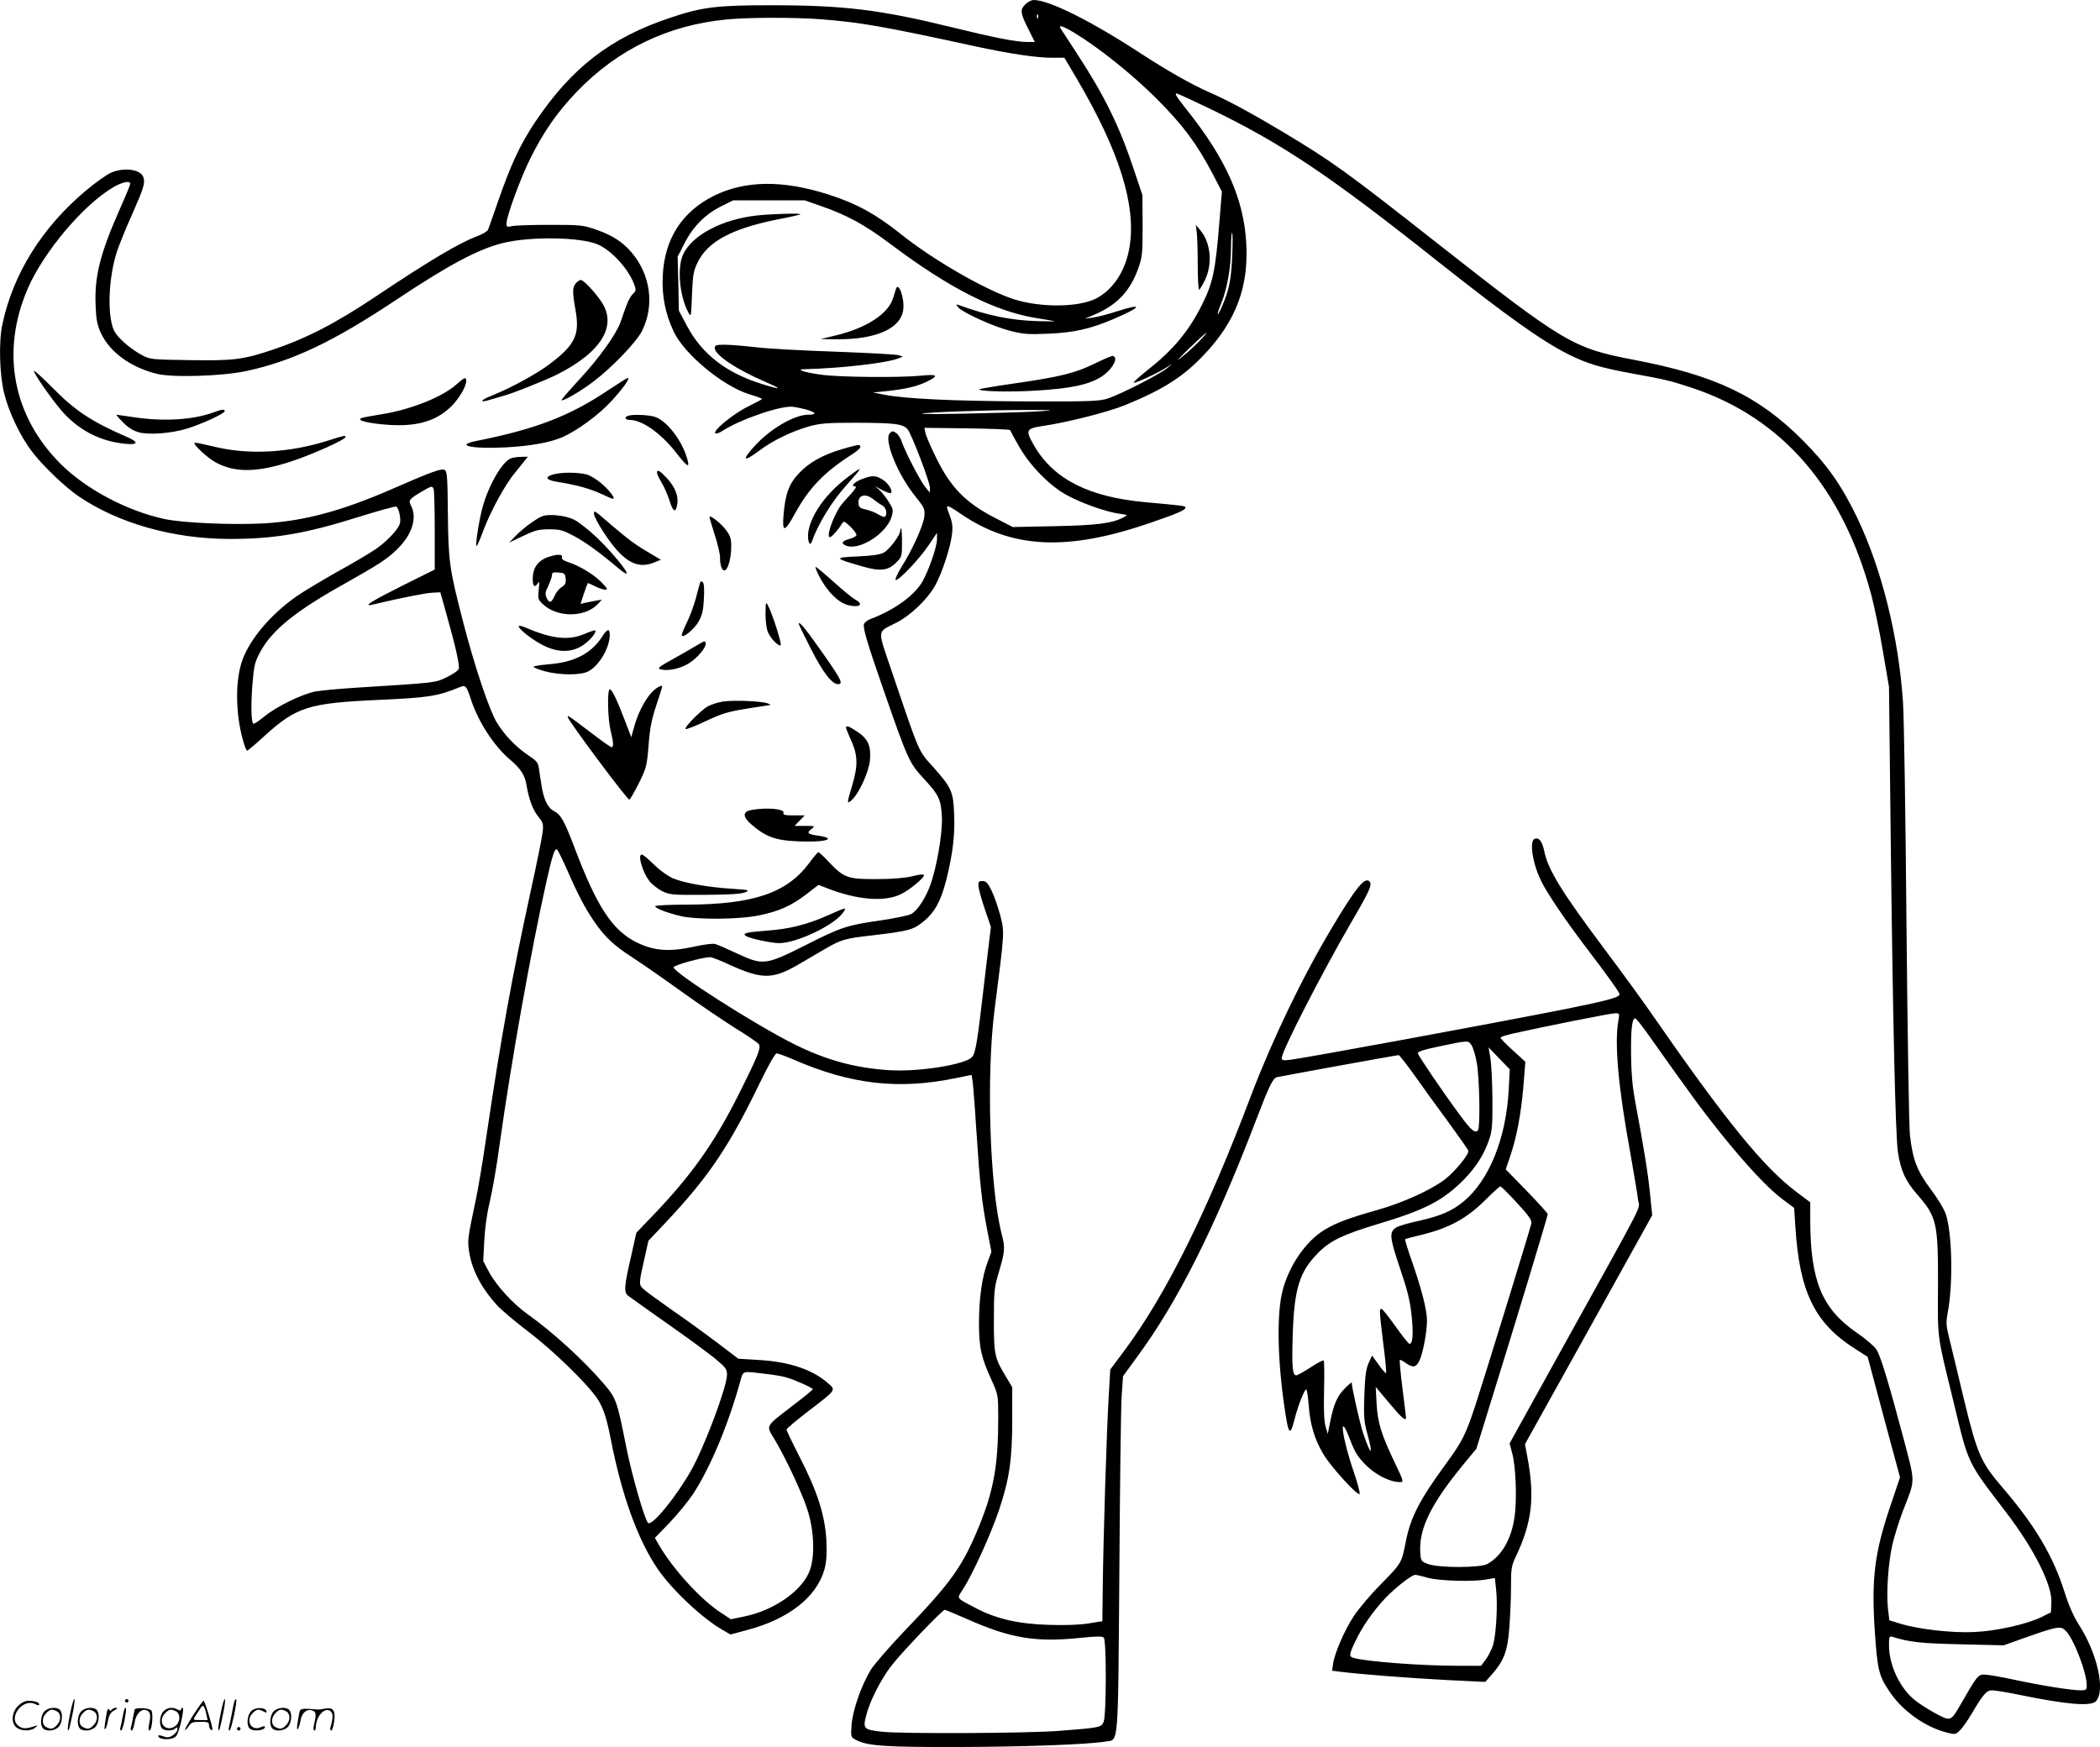 <svg version="1.0" xmlns="http://www.w3.org/2000/svg"
  viewBox="0 0 1200.005 998.417"
 preserveAspectRatio="xMidYMid meet">
<g transform="translate(-0.573,999) scale(0.1,-0.1)"
fill="#000000" stroke="none">
<path d="M5864 9964 c-31 -30 -28 -50 21 -146 l34 -68 -42 0 c-65 0 -191 25
-435 85 -409 100 -614 125 -1032 125 -309 0 -391 -10 -573 -71 -343 -114 -565
-286 -773 -596 -84 -125 -138 -240 -212 -453 -28 -80 -53 -153 -57 -162 -4
-10 -32 -27 -63 -38 -102 -38 -273 -140 -571 -339 -237 -159 -404 -245 -601
-311 -168 -56 -223 -62 -475 -58 -209 3 -222 4 -265 27 -62 33 -127 87 -156
130 -47 72 -42 308 11 466 13 39 50 131 84 206 67 153 76 179 67 213 -12 48
-111 63 -188 28 -24 -11 -86 -55 -139 -99 -252 -211 -419 -477 -480 -768 -21
-97 -16 -285 10 -390 26 -109 92 -247 159 -335 61 -81 190 -204 268 -257 227
-154 539 -242 860 -243 259 0 435 30 740 126 113 35 209 62 214 59 16 -10 29
-75 20 -100 -14 -37 -78 -103 -140 -145 -31 -21 -130 -80 -221 -130 -90 -51
-193 -113 -229 -138 -146 -103 -263 -240 -308 -361 -43 -116 -42 -309 4 -468
8 -29 18 -53 22 -53 4 0 49 38 100 85 182 165 252 187 647 205 292 13 339 21
463 71 39 16 42 13 68 -66 43 -131 132 -268 225 -347 59 -49 84 -88 93 -143
14 -82 36 -143 67 -181 29 -36 31 -43 25 -94 -4 -30 -33 -176 -66 -325 -112
-515 -169 -831 -255 -1410 -19 -132 -46 -294 -60 -360 -45 -212 -47 -229 -41
-281 13 -110 66 -217 160 -321 26 -29 107 -97 179 -152 135 -101 336 -296 394
-381 35 -52 55 -112 78 -230 62 -321 154 -577 268 -745 82 -120 253 -281 370
-349 l47 -27 97 26 c234 62 394 187 439 343 12 42 15 82 12 166 -7 143 -50
280 -154 482 -41 80 -74 149 -74 154 0 5 55 52 123 104 165 126 161 121 112
163 -90 78 -221 121 -395 131 l-115 7 -120 91 c-66 50 -183 135 -260 188 -77
54 -151 108 -163 120 -27 24 -26 32 9 185 l20 90 103 109 c242 258 358 430
532 790 50 103 89 172 98 172 8 0 52 -16 98 -36 327 -142 599 -173 927 -105
l89 18 6 -41 c3 -23 13 -147 21 -276 20 -307 31 -408 61 -564 l25 -130 -20
-54 c-33 -84 -51 -212 -51 -352 0 -142 12 -197 75 -334 34 -76 35 -79 35 -210
0 -268 -26 -416 -112 -624 -92 -223 -156 -314 -419 -588 -90 -94 -179 -197
-198 -228 -55 -92 -103 -231 -109 -313 -5 -71 -4 -71 26 -87 66 -34 166 -41
587 -40 366 1 732 14 838 31 76 12 71 -51 79 953 3 492 9 949 13 1015 l8 120
78 107 c234 317 443 733 679 1348 79 207 99 248 123 254 31 7 683 126 695 126
5 0 46 -53 92 -117 46 -65 132 -185 193 -267 60 -82 111 -155 113 -161 8 -19
-76 -121 -136 -167 -82 -61 -239 -132 -384 -173 -163 -46 -238 -74 -304 -115
-105 -64 -200 -203 -237 -345 -34 -129 -30 -393 11 -670 23 -159 32 -168 59
-59 19 73 55 164 65 164 4 0 10 -41 14 -90 8 -110 33 -194 83 -279 40 -69 196
-241 208 -229 4 3 -11 60 -33 125 -69 200 -88 360 -23 189 28 -74 44 -100 90
-147 56 -57 139 -99 196 -99 23 0 23 2 -30 113 -76 159 -97 226 -103 337 l-5
94 77 -92 c69 -83 96 -107 96 -84 0 5 -9 80 -20 167 -11 87 -18 161 -15 163 2
2 17 -5 33 -17 41 -29 59 -26 77 10 21 39 45 166 45 232 0 60 -31 182 -89 347
-22 63 -38 116 -36 118 1 2 47 14 101 27 150 37 252 93 352 192 46 46 87 83
91 83 5 0 48 -43 96 -95 70 -76 86 -100 81 -118 -13 -55 -281 -922 -321 -1043
-56 -168 -74 -203 -170 -334 -146 -200 -198 -300 -225 -435 -25 -128 -25 -128
-139 -244 -60 -60 -132 -145 -160 -188 -53 -81 -110 -212 -118 -274 l-5 -37
48 -6 c109 -14 392 -36 603 -47 l224 -11 38 43 c68 77 89 132 99 260 5 63 10
168 10 234 0 111 2 125 28 180 92 194 109 337 66 566 l-14 76 364 654 363 654
-13 128 c-12 119 -36 263 -86 532 -14 77 -21 155 -22 260 -1 148 6 205 24 205
5 0 42 -46 81 -102 235 -332 296 -415 405 -552 151 -188 276 -321 359 -382
l63 -47 7 -106 c23 -372 109 -550 336 -696 l77 -49 92 -344 93 -345 -56 -166
c-90 -267 -108 -414 -88 -714 15 -221 23 -253 83 -343 74 -111 202 -203 330
-236 45 -11 49 -11 72 12 14 12 44 55 67 94 67 113 86 136 118 136 16 0 84
-11 152 -25 277 -57 414 -68 442 -37 55 61 7 275 -98 437 -30 47 -57 108 -81
184 -66 209 -169 383 -358 603 -121 141 -142 189 -217 498 -33 140 -71 296
-83 345 -20 81 -21 96 -10 155 31 164 25 457 -12 563 -9 27 -47 90 -85 140
-78 104 -103 168 -119 307 -6 47 -14 587 -20 1200 -5 613 -14 1189 -20 1278
-25 373 -122 761 -261 1052 -90 187 -173 305 -313 445 -255 255 -501 371 -970
460 -340 65 -392 95 -1111 660 -531 418 -608 473 -890 642 -183 109 -313 180
-422 227 -101 45 -232 119 -386 219 -286 187 -526 307 -614 307 -13 0 -35 -11
-49 -26z m73 -76 c-3 -8 -6 -5 -6 6 -1 11 2 17 5 13 3 -3 4 -12 1 -19z m-1241
-8 c231 -18 365 -42 879 -154 199 -43 351 -66 443 -66 l70 0 75 -127 c239
-408 335 -714 298 -950 -21 -137 -93 -248 -192 -299 -101 -51 -316 -53 -470
-4 -163 53 -457 222 -644 371 -145 116 -257 177 -417 228 -262 83 -474 80
-653 -8 -182 -91 -282 -246 -292 -456 -6 -114 14 -218 63 -321 61 -129 281
-311 431 -357 40 -12 73 -24 73 -27 -1 -3 -36 -22 -79 -43 -81 -39 -203 -138
-188 -153 4 -4 20 0 35 10 107 70 344 151 411 141 107 -17 160 -45 86 -45 -80
0 -219 -81 -309 -181 -74 -82 -62 -92 29 -24 77 58 186 110 283 138 67 18 102
21 272 21 244 -1 279 -7 302 -54 39 -78 118 -292 118 -318 l-1 -27 -25 30
c-29 35 -116 204 -134 257 -6 21 -21 45 -33 53 -19 13 -23 13 -36 0 -37 -36
42 -233 144 -360 53 -66 56 -73 53 -115 -5 -51 -68 -191 -129 -287 -22 -36
-38 -70 -36 -76 7 -18 136 117 190 198 l47 70 0 -37 c0 -43 -48 -180 -84 -243
-48 -81 -161 -162 -299 -214 -15 -6 -30 -18 -34 -27 -8 -21 18 -108 113 -381
134 -386 146 -414 224 -498 91 -98 103 -122 108 -225 4 -93 -30 -291 -68 -393
-28 -75 -74 -143 -108 -161 -16 -8 -94 -24 -173 -36 -194 -28 -224 -37 -433
-143 -227 -114 -241 -115 -391 -45 -55 26 -110 50 -123 53 -12 4 -68 -3 -124
-16 -140 -30 -225 -23 -324 25 -139 69 -227 203 -355 541 -59 155 -78 189
-118 210 -36 18 -60 69 -72 153 -6 37 -12 81 -15 98 -3 25 -16 39 -60 68 -70
47 -136 115 -180 188 -43 71 -128 325 -193 578 -78 301 -83 342 -86 615 -2
204 -4 241 -18 249 -17 11 -75 -10 -297 -107 -290 -127 -504 -184 -733 -198
-182 -10 -466 2 -572 25 -210 45 -444 168 -588 310 -278 274 -349 645 -193
1006 91 211 320 482 491 581 50 29 95 38 95 19 0 -6 -27 -72 -61 -148 -111
-251 -144 -382 -137 -547 3 -81 9 -111 30 -158 51 -109 168 -195 318 -233 89
-23 373 -14 511 15 266 57 500 168 864 411 292 194 461 285 600 320 156 40
449 36 549 -8 80 -36 176 -143 207 -231 10 -28 9 -35 -9 -51 -11 -10 -28 -40
-37 -67 -10 -26 -25 -68 -33 -93 -26 -72 -122 -206 -236 -329 -58 -63 -104
-116 -102 -118 8 -8 104 47 181 105 103 77 247 226 279 290 73 145 50 322 -60
450 -50 59 -109 97 -200 129 -75 26 -88 28 -264 28 -102 0 -200 -3 -217 -7
-30 -7 -33 -5 -33 15 0 41 81 261 136 371 77 155 154 265 266 382 233 242 521
381 858 413 125 12 388 12 536 1z m1448 -77 c138 -83 333 -239 471 -377 152
-153 228 -255 319 -427 l54 -104 -14 -170 c-23 -286 -37 -353 -104 -485 -73
-144 -161 -250 -302 -361 -49 -39 -87 -73 -84 -76 6 -6 143 57 189 88 l32 21
-30 -26 c-37 -32 -261 -147 -335 -172 -51 -17 -89 -19 -470 -18 -418 2 -690
15 -810 38 l-65 13 70 7 c112 12 176 26 233 53 76 36 67 46 -30 36 -124 -12
-471 -9 -573 6 -92 13 -144 30 -95 31 211 5 470 35 537 61 l28 11 -25 8 c-14
5 -173 13 -355 20 -181 6 -386 17 -455 25 -69 8 -151 15 -182 15 -50 0 -58 -3
-58 -19 0 -39 122 -121 284 -191 106 -46 101 -51 -16 -14 -204 64 -342 171
-428 334 l-45 85 -3 154 -4 154 39 76 c48 95 118 166 208 211 l70 35 205 0
205 0 94 -33 c149 -52 249 -107 393 -215 341 -256 601 -388 843 -426 39 -6 81
-13 95 -16 14 -2 -31 -2 -100 0 -151 5 -279 31 -449 93 -13 4 -13 2 1 -15 28
-31 204 -111 298 -134 73 -19 103 -21 215 -16 147 6 241 27 374 84 162 69 173
93 20 44 -52 -17 -114 -33 -139 -36 l-45 -6 55 23 c128 55 202 132 249 261 24
68 26 82 26 247 l-1 175 -48 143 c-84 253 -168 424 -330 672 -45 69 -85 131
-90 138 -13 22 15 13 78 -25z m781 -437 c411 -199 680 -380 1302 -874 396
-313 587 -449 741 -527 106 -53 186 -77 362 -109 193 -35 222 -42 343 -82 516
-171 863 -572 1027 -1188 16 -61 46 -203 65 -316 l35 -205 10 -880 c12 -1037
27 -1683 41 -1779 16 -106 43 -165 110 -242 113 -130 120 -161 119 -531 -2
-299 -6 -267 86 -643 91 -377 76 -345 304 -644 163 -214 264 -417 258 -518
l-3 -53 -55 -27 c-85 -41 -259 -80 -385 -85 -126 -6 -316 16 -418 47 l-65 20
-8 67 c-10 93 2 262 25 364 11 48 38 135 61 195 72 186 72 151 1 421 -84 315
-128 461 -153 501 -11 17 -60 60 -110 94 -201 138 -267 296 -268 645 l0 102
-72 54 c-194 144 -409 409 -844 1037 -48 69 -164 229 -259 355 -244 326 -323
453 -345 561 -12 56 -30 80 -55 70 -32 -12 -11 -146 40 -246 36 -72 139 -223
249 -368 134 -176 196 -263 196 -274 0 -18 -71 -37 -320 -87 -458 -90 -1441
-271 -1557 -287 -45 -6 -53 -4 -53 10 0 39 227 481 396 773 106 181 123 218
105 236 -27 27 -79 -38 -216 -268 -166 -277 -340 -639 -460 -955 -252 -668
-488 -1142 -726 -1461 l-79 -106 -9 -159 c-11 -173 -31 -811 -34 -1099 l-2
-180 -80 -13 c-51 -8 -132 -11 -225 -8 -175 5 -299 34 -417 95 -117 62 -111
52 -75 108 57 88 161 318 207 455 59 176 75 288 75 517 l0 183 -34 57 c-67
110 -71 128 -71 326 0 161 3 188 24 260 40 133 42 152 20 235 -68 269 -88 904
-40 1280 58 452 57 439 33 537 -13 48 -35 113 -50 143 -22 45 -32 55 -52 55
-22 0 -25 -4 -23 -31 2 -18 18 -77 37 -132 l34 -99 -34 -284 c-43 -374 -53
-436 -73 -459 -36 -44 -307 -87 -475 -76 -196 13 -357 57 -541 148 -221 110
-690 409 -690 440 0 12 163 57 208 58 10 0 62 -20 115 -45 181 -82 243 -82
385 0 43 25 112 65 154 90 96 56 116 62 278 80 202 24 230 31 287 78 66 54
101 119 132 242 36 146 49 251 44 372 -5 130 -15 152 -121 271 -84 93 -74 69
-232 535 -88 261 -91 230 24 289 79 40 176 133 219 209 40 70 91 226 98 299 5
42 1 67 -15 109 -25 63 -22 63 67 3 292 -199 608 -213 1081 -50 157 54 201 73
201 88 0 9 -19 11 -229 30 -322 29 -523 131 -634 320 -54 94 -51 101 56 117
131 19 371 80 465 119 221 91 332 163 453 292 179 191 251 385 236 636 -15
251 -116 478 -340 759 -61 77 -73 97 -55 92 13 -4 100 -44 193 -89z m122 -838
c-6 -137 -18 -195 -57 -286 -31 -72 -36 -60 -6 14 34 82 56 209 56 315 0 49 3
89 6 89 4 0 4 -60 1 -132z m-167 -465 c-31 -36 -84 -85 -135 -125 -22 -18 3 9
55 60 97 93 122 113 80 65z m-925 -423 c-129 -9 -694 -21 -679 -14 17 8 382
21 589 21 163 0 175 -1 90 -7z m-177 -108 c1 -4 23 -45 50 -92 63 -112 180
-231 280 -283 86 -46 225 -94 295 -103 49 -7 49 -7 24 -20 -65 -35 -152 -46
-393 -51 l-241 -5 -99 51 c-170 87 -256 175 -340 347 -30 61 -57 124 -60 140
l-6 29 244 -3 c134 -2 244 -6 246 -10z m-3294 -338 c3 -9 6 -115 6 -238 l0
-221 -181 -90 c-174 -87 -233 -123 -178 -111 174 41 312 68 348 69 l43 2 33
-118 c54 -190 79 -303 72 -321 -4 -9 -35 -30 -70 -47 -69 -32 -54 -30 -515
-59 -96 -6 -199 -16 -230 -21 -78 -14 -225 -86 -295 -143 -32 -27 -61 -45 -64
-42 -12 12 -14 106 -5 222 9 109 13 129 43 185 68 128 203 237 494 399 181
102 233 135 288 189 86 82 118 180 82 250 -17 33 -12 39 65 84 53 31 56 32 64
11z m761 -2172 c66 -151 102 -218 155 -297 61 -89 114 -139 220 -207 47 -30
169 -115 272 -189 103 -74 243 -169 311 -212 69 -42 130 -84 137 -92 17 -20 2
-59 -110 -283 -140 -281 -273 -469 -494 -699 l-94 -98 -30 -135 c-40 -172 -42
-205 -17 -225 11 -9 112 -80 225 -160 113 -79 235 -169 273 -200 60 -50 67
-59 67 -92 0 -67 -126 -404 -202 -541 -85 -152 -227 -327 -249 -305 -20 20
-91 266 -124 430 -54 271 -58 282 -130 366 -114 133 -290 294 -435 397 -83 59
-179 164 -220 241 l-33 62 6 116 c4 72 15 156 31 221 14 58 40 204 56 325 68
487 183 1128 270 1515 33 147 47 187 60 174 5 -5 30 -56 55 -112z m6008 -869
c-22 -129 0 -376 68 -747 21 -121 42 -243 45 -273 8 -61 61 43 -434 -850
l-300 -542 14 -53 c22 -76 29 -269 14 -369 -18 -126 -74 -222 -155 -267 -40
-23 -280 -23 -340 0 -37 14 -40 18 -43 59 -11 142 60 286 261 528 l59 71 84
272 c136 436 324 1058 324 1069 0 5 -54 65 -120 133 l-120 123 25 74 c37 107
63 245 76 402 l11 139 -71 65 c-39 35 -71 68 -71 73 0 4 33 15 74 24 179 40
554 115 579 115 28 1 28 1 20 -46z m-838 -137 c9 -14 23 -60 30 -103 15 -84
20 -360 7 -381 -15 -23 -41 -1 -105 87 -97 131 -235 335 -239 351 -2 10 31 21
127 41 163 34 161 34 180 5z m212 -254 c-15 -277 -111 -515 -256 -637 -68 -56
-131 -83 -253 -111 -62 -13 -122 -31 -134 -39 -41 -26 -38 -56 21 -231 44
-129 58 -187 67 -272 11 -105 7 -162 -12 -162 -5 0 -41 45 -80 100 -39 55 -75
100 -80 100 -13 0 -13 -7 10 -197 12 -91 19 -168 16 -170 -2 -3 -22 19 -42 48
l-38 52 -20 -44 c-15 -34 -20 -75 -24 -184 -4 -121 -2 -150 17 -218 36 -132
21 -130 -24 3 -19 58 -65 261 -65 289 0 3 -16 -10 -35 -29 -45 -44 -66 -88
-86 -185 l-16 -80 -13 45 c-8 31 -11 94 -8 208 2 90 1 165 -2 167 -4 3 -38
-15 -76 -40 -38 -25 -75 -45 -81 -45 -22 0 -26 49 -20 239 9 259 39 354 146
462 70 70 140 103 341 164 271 81 372 134 491 254 70 72 116 144 145 231 16
46 19 83 18 230 -1 96 -6 202 -12 234 l-10 60 61 -63 60 -62 -6 -117z m-4252
-1623 c50 -5 106 -15 125 -21 51 -15 150 -60 150 -67 0 -4 -51 -46 -113 -93
-162 -125 -155 -111 -105 -194 72 -122 166 -326 193 -419 33 -114 37 -243 10
-325 -39 -116 -201 -232 -376 -268 l-77 -16 -59 39 c-113 74 -270 246 -349
381 l-26 45 84 87 c46 48 105 121 133 162 99 151 202 397 270 643 18 65 9 62
140 46z m3789 -1166 c68 -18 261 -24 338 -9 l46 8 7 -67 c10 -91 0 -258 -18
-318 -9 -26 -27 -63 -42 -82 l-26 -35 -122 0 c-218 0 -538 24 -609 46 -24 7
-23 19 11 91 41 87 104 177 175 252 57 59 149 131 169 131 5 0 37 -7 71 -17z
m-2627 -238 c243 -108 390 -132 644 -105 92 9 123 10 132 1 16 -16 15 -445 -1
-482 -13 -31 -22 -33 -257 -51 -182 -14 -891 -17 -1007 -5 -107 12 -112 17
-93 92 20 81 83 206 144 285 52 69 292 320 305 320 5 0 64 -25 133 -55z m6273
-65 c46 -46 120 -239 120 -312 0 -25 -3 -28 -35 -28 -53 0 -218 26 -377 60
-78 17 -156 30 -174 30 -35 0 -42 -10 -132 -166 -60 -104 -58 -103 -148 -55
-42 23 -95 57 -119 77 -84 69 -145 199 -145 311 0 47 2 54 18 49 100 -31 163
-38 392 -43 l245 -6 115 41 c195 69 211 71 240 42z M3297 8372 c-21 -23 -21
-53 -2 -157 24 -139 -3 -195 -146 -304 -75 -57 -223 -138 -331 -181 -70 -27
-77 -45 -10 -24 26 8 58 17 72 21 47 11 246 91 310 123 257 130 347 283 248
422 -40 57 -99 118 -113 118 -7 0 -19 -8 -28 -18z M200 7870 c0 -17 92 -149
154 -223 95 -112 220 -178 364 -193 77 -8 83 8 15 38 -204 88 -300 152 -430
285 -57 57 -103 99 -103 93z M2615 7794 c-80 -72 -257 -143 -420 -170 -127
-21 -139 -24 -129 -34 14 -14 131 -30 219 -30 133 0 227 35 303 111 43 44 82
111 82 142 0 24 -10 21 -55 -19z M3484 7762 c-222 -150 -419 -225 -756 -292
-125 -25 -31 -46 163 -37 139 7 255 27 327 58 83 36 208 127 278 203 67 72
113 136 97 136 -4 0 -53 -31 -109 -68z M1225 7633 c-113 -42 -283 -53 -449
-28 -55 8 -102 15 -105 15 -3 0 14 -20 38 -44 28 -29 59 -48 88 -56 58 -17
189 -7 279 21 84 26 214 86 214 99 0 13 -17 11 -65 -7z M3593 7613 c-22 -8
-14 -23 12 -23 69 0 173 -73 258 -179 67 -86 83 -98 73 -55 -27 110 -120 233
-192 253 -40 11 -129 14 -151 4z M1870 7469 c-211 -66 -440 -79 -630 -34 -58
14 -112 25 -120 25 -22 0 67 -85 119 -113 111 -60 240 -58 440 9 114 38 301
122 301 136 0 11 -3 11 -110 -23z M4820 7424 c-114 -34 -190 -76 -249 -139
-57 -60 -78 -118 -88 -239 -8 -101 6 -99 66 10 80 146 166 235 325 337 46 30
60 48 39 54 -4 1 -46 -9 -93 -23z M2924 7370 c-54 -22 -139 -177 -168 -308
-21 -92 -34 -192 -27 -192 4 0 21 40 39 89 40 107 126 265 179 327 21 26 46
57 56 70 l19 24 -39 -1 c-21 0 -47 -4 -59 -9z M4851 7264 c-122 -91 -209 -212
-226 -311 -8 -48 8 -94 20 -58 35 100 114 230 200 325 95 106 96 112 6 44z
M3760 7288 c0 -6 12 -32 27 -57 15 -25 34 -70 44 -100 20 -66 35 -75 44 -27
10 49 -11 102 -58 153 -40 43 -57 53 -57 31z M3162 7277 c-45 -14 -35 -30 24
-40 118 -19 189 -39 259 -71 68 -32 74 -33 64 -13 -26 47 -107 114 -153 126
-54 13 -149 13 -194 -2z M4931 7252 c-44 -17 -67 -42 -38 -42 9 0 0 -16 -23
-41 -63 -68 -71 -79 -96 -133 -29 -63 -41 -116 -26 -116 10 0 47 41 68 76 11
18 14 17 48 -15 20 -19 36 -41 36 -48 0 -7 -18 -17 -40 -23 -45 -12 -51 -26
-18 -39 77 -28 230 70 259 167 10 36 9 43 -16 83 -15 24 -39 55 -53 68 l-27
23 42 -23 c24 -12 46 -20 50 -16 12 13 -16 57 -49 77 -40 24 -59 24 -117 2z
m66 -116 c15 -12 38 -28 51 -35 21 -11 30 -49 15 -64 -3 -4 -20 2 -38 13 -17
11 -49 23 -71 28 -30 6 -40 13 -42 30 -8 52 38 67 85 28z M3400 7053 c0 -11
23 -56 51 -99 111 -171 192 -221 294 -178 l37 15 -67 40 c-74 43 -119 76 -215
158 -102 88 -100 87 -100 64z M3108 7041 c-35 -12 -112 -68 -158 -116 l-35
-36 80 38 c69 33 89 38 150 38 62 0 78 -5 140 -38 66 -35 147 -94 250 -181 25
-21 48 -37 51 -34 10 10 -88 128 -173 209 -48 45 -107 91 -131 101 -50 23
-135 31 -174 19z M4060 7035 c0 -5 14 -50 30 -102 17 -51 30 -108 30 -126 0
-46 10 -77 25 -77 19 0 39 66 39 132 1 47 -4 64 -29 98 -28 39 -95 91 -95 75z
M5150 6957 c0 -25 -62 -108 -94 -125 -22 -12 -65 -18 -151 -22 -136 -6 -135
-10 25 -56 105 -31 150 -26 197 21 32 32 33 36 33 114 0 45 -2 81 -5 81 -3 0
-5 -6 -5 -13z M3149 6810 c-68 -20 -99 -62 -99 -130 0 -42 12 -51 30 -22 8 13
9 4 4 -38 -5 -51 -4 -57 23 -82 84 -80 246 -78 319 4 l19 21 -40 -7 c-22 -4
-50 -10 -61 -12 l-21 -6 19 59 c11 32 21 59 22 60 1 2 20 -6 41 -17 22 -11 48
-20 59 -20 17 0 12 8 -23 44 -45 45 -126 94 -193 115 -25 9 -35 17 -31 27 6
16 -24 18 -68 4z m89 -127 c3 -25 -2 -35 -24 -49 -15 -10 -33 -33 -40 -51 -17
-39 -30 -42 -45 -9 -9 20 -8 33 10 68 11 25 21 52 21 62 0 14 7 17 38 14 34
-3 37 -6 40 -35z M4691 6689 c44 -82 106 -143 160 -157 66 -17 94 4 41 32 -15
8 -70 53 -122 100 -52 47 -99 86 -103 86 -5 0 7 -28 24 -61z M4006 6659 c-3
-8 -14 -49 -25 -92 -12 -43 -35 -105 -52 -138 -16 -33 -29 -65 -27 -70 6 -19
73 37 97 81 19 34 26 64 29 128 3 53 1 87 -6 94 -8 8 -13 7 -16 -3z M4380
6482 c0 -40 6 -87 14 -105 15 -36 62 -84 73 -74 7 8 -49 184 -73 227 -12 23
-13 19 -14 -48z M4570 6425 c0 -4 32 -70 71 -146 69 -135 119 -199 154 -199
33 0 16 31 -111 210 -76 108 -114 153 -114 135z M2970 6411 c0 -18 86 -84 148
-113 82 -39 159 -37 221 6 40 28 77 73 68 83 -3 2 -29 -6 -59 -19 -92 -40
-188 -30 -340 36 -21 9 -38 12 -38 7z M3447 6352 c-62 -96 -159 -147 -303
-158 -46 -4 -87 -10 -89 -14 -2 -4 26 -16 63 -26 85 -23 205 -24 249 -1 63 33
123 135 123 209 0 38 -15 35 -43 -10z M4000 6309 c-19 -12 -82 -48 -139 -80
-95 -53 -102 -58 -78 -65 43 -10 111 5 159 35 52 33 101 93 96 116 -3 13 -8
12 -38 -6z M3748 6050 c-42 -32 -90 -118 -114 -198 l-21 -75 -38 99 c-47 122
-72 174 -85 174 -15 0 -12 -167 5 -235 17 -71 18 -95 5 -95 -5 0 -55 35 -111
78 -137 104 -139 106 -139 94 0 -17 338 -471 352 -472 4 0 28 42 54 93 44 90
46 99 56 218 7 96 17 147 44 228 19 57 34 105 34 107 0 10 -20 2 -42 -16z
M4138 5981 c-31 -5 -71 -18 -90 -29 -43 -27 -134 -120 -125 -128 3 -4 55 16
114 44 93 44 126 54 235 72 70 11 131 20 135 21 5 0 -2 4 -14 9 -33 13 -189
20 -255 11z M4840 5831 c0 -4 14 -38 30 -74 38 -84 39 -144 5 -257 -31 -103
-31 -109 -1 -81 42 39 97 161 103 227 7 80 -11 122 -72 162 -50 33 -65 38 -65
23z M4300 5361 c-52 -9 -52 -39 2 -85 79 -68 137 -89 259 -94 110 -5 184 3
175 17 -3 5 -27 11 -54 15 -61 8 -69 16 -40 38 23 17 22 18 -36 18 l-60 0 29
30 29 30 -63 0 c-50 0 -62 3 -58 14 9 23 -95 33 -183 17z M4630 5058 c-128
-172 -319 -237 -702 -238 -98 0 -178 -4 -178 -9 0 -12 68 -38 144 -56 92 -22
338 -20 451 4 114 24 182 54 269 121 l69 53 46 -18 c172 -68 330 -81 423 -36
53 25 141 99 133 111 -3 5 -33 1 -68 -8 -41 -10 -110 -16 -202 -16 -165 -1
-187 7 -273 98 -29 31 -56 56 -60 56 -4 -1 -27 -28 -52 -62z M3665 5099 c-8
-23 20 -103 50 -142 14 -20 48 -46 73 -59 45 -22 57 -23 247 -22 141 1 209 5
230 15 28 12 22 13 -80 20 -134 8 -275 34 -335 60 -25 11 -65 39 -90 62 -79
75 -89 82 -95 66z M4737 4759 c-122 -54 -222 -79 -355 -88 -115 -9 -138 -15
-112 -31 23 -14 144 -40 188 -40 102 0 320 105 367 177 20 29 17 29 -88 -18z
M4335 8759 c-201 -21 -376 -113 -426 -224 -35 -76 -20 -239 30 -330 16 -29 16
-27 21 100 5 117 8 136 33 187 58 118 196 192 456 244 69 13 127 27 130 29 7
8 -154 3 -244 -6z M6844 8665 c3 -22 6 -107 6 -188 0 -82 4 -146 8 -143 4 2
19 26 32 53 46 92 35 217 -26 288 l-25 30 5 -40z M5125 8338 c-2 -7 -9 -31
-16 -52 -27 -89 -151 -170 -324 -212 l-90 -22 90 -1 c225 -2 368 61 382 168 9
65 -27 166 -42 119z M6265 7914 c-114 -56 -199 -77 -454 -114 -112 -16 -206
-32 -208 -34 -13 -13 176 -18 327 -8 193 12 290 32 363 75 65 39 109 113 72
123 -5 1 -50 -17 -100 -42z M406 194 c-10 -47 -15 -88 -12 -91 5 -6 9 7 30
110 7 37 10 67 6 67 -4 0 -15 -39 -24 -86z M720 270 c0 -5 5 -10 10 -10 6 0
10 5 10 10 0 6 -4 10 -10 10 -5 0 -10 -4 -10 -10z M1266 194 c-10 -47 -15 -88
-12 -91 5 -6 9 7 30 110 7 37 10 67 6 67 -4 0 -15 -39 -24 -86z M1346 269 c-3
-8 -10 -41 -16 -74 -6 -33 -14 -68 -16 -77 -3 -10 -1 -18 3 -18 10 0 46 171
38 178 -2 3 -7 -1 -9 -9z M109 241 c-38 -38 -41 -101 -7 -125 29 -20 79 -20
104 0 18 14 18 15 1 10 -53 -17 -69 -17 -92 -2 -69 45 21 166 94 126 12 -6 21
-7 21 -1 0 12 -25 21 -62 21 -19 0 -39 -10 -59 -29z M1110 189 c-28 -45 -49
-83 -47 -85 2 -3 12 7 21 21 14 21 24 25 66 25 43 0 50 -3 50 -19 0 -11 5 -23
10 -26 6 -3 10 -3 10 1 0 20 -44 164 -51 164 -4 0 -30 -37 -59 -81z m75 4 l7
-33 -42 0 c-42 0 -42 0 -28 23 8 12 21 32 29 44 15 25 22 18 34 -34z M260 210
c-22 -22 -27 -79 -8 -98 19 -19 66 -14 88 8 22 22 27 79 8 98 -19 19 -66 14
-88 -8z m71 0 c25 -14 25 -54 -1 -80 -23 -23 -33 -24 -61 -10 -25 14 -25 54 1
80 23 23 33 24 61 10z M470 210 c-22 -22 -27 -79 -8 -98 19 -19 66 -14 88 8
22 22 27 79 8 98 -19 19 -66 14 -88 -8z m71 0 c25 -14 25 -54 -1 -80 -23 -23
-33 -24 -61 -10 -25 14 -25 54 1 80 23 23 33 24 61 10z M616 204 c-3 -16 -8
-47 -11 -69 -8 -51 10 -26 19 27 5 27 15 42 34 53 18 10 22 14 10 15 -9 0 -20
-5 -24 -11 -5 -8 -9 -8 -14 1 -5 8 -10 3 -14 -16z M717 223 c-2 -4 -7 -26 -11
-48 -4 -22 -9 -48 -12 -57 -3 -10 -1 -18 4 -18 4 0 14 28 20 62 11 58 10 81
-1 61z M775 220 c-1 -3 -5 -23 -9 -45 -4 -22 -9 -48 -12 -57 -3 -10 -1 -18 4
-18 5 0 13 20 17 45 7 53 44 87 74 68 17 -11 19 -28 8 -80 -4 -18 -3 -33 2
-33 16 0 24 99 11 115 -12 14 -87 18 -95 5z M940 210 c-22 -22 -27 -79 -8 -98
15 -15 61 -15 76 0 9 9 12 8 12 -5 0 -9 -12 -24 -26 -34 -21 -13 -32 -15 -55
-6 -16 6 -29 8 -29 3 0 -24 81 -27 102 -2 18 19 50 162 37 162 -5 0 -9 -5 -9
-10 0 -7 -6 -7 -19 0 -30 16 -59 12 -81 -10z m71 0 c29 -16 25 -65 -6 -86 -56
-37 -103 28 -55 76 23 23 33 24 61 10z M1441 211 c-23 -23 -28 -80 -9 -99 19
-19 88 -13 88 9 0 5 -11 4 -24 -2 -54 -25 -89 38 -46 81 23 23 33 24 62 9 16
-9 19 -8 16 3 -8 22 -64 22 -87 -1z M1570 210 c-22 -22 -27 -79 -8 -98 19 -19
66 -14 88 8 22 22 27 79 8 98 -19 19 -66 14 -88 -8z m71 0 c25 -14 25 -54 -1
-80 -23 -23 -33 -24 -61 -10 -25 14 -25 54 1 80 23 23 33 24 61 10z M1716 201
c-3 -14 -8 -44 -11 -66 -8 -51 10 -26 19 27 8 41 35 63 66 53 22 -7 24 -21 11
-77 -5 -22 -5 -38 0 -38 5 0 9 6 9 13 0 68 51 125 85 97 15 -13 15 -35 -1 -92
-3 -10 -1 -18 4 -18 6 0 13 23 17 50 9 63 -5 84 -49 76 -17 -4 -35 -6 -41 -6
-101 8 -104 7 -109 -19z M1360 110 c0 -5 5 -10 10 -10 6 0 10 5 10 10 0 6 -4
10 -10 10 -5 0 -10 -4 -10 -10z"/>
</g>
</svg>
